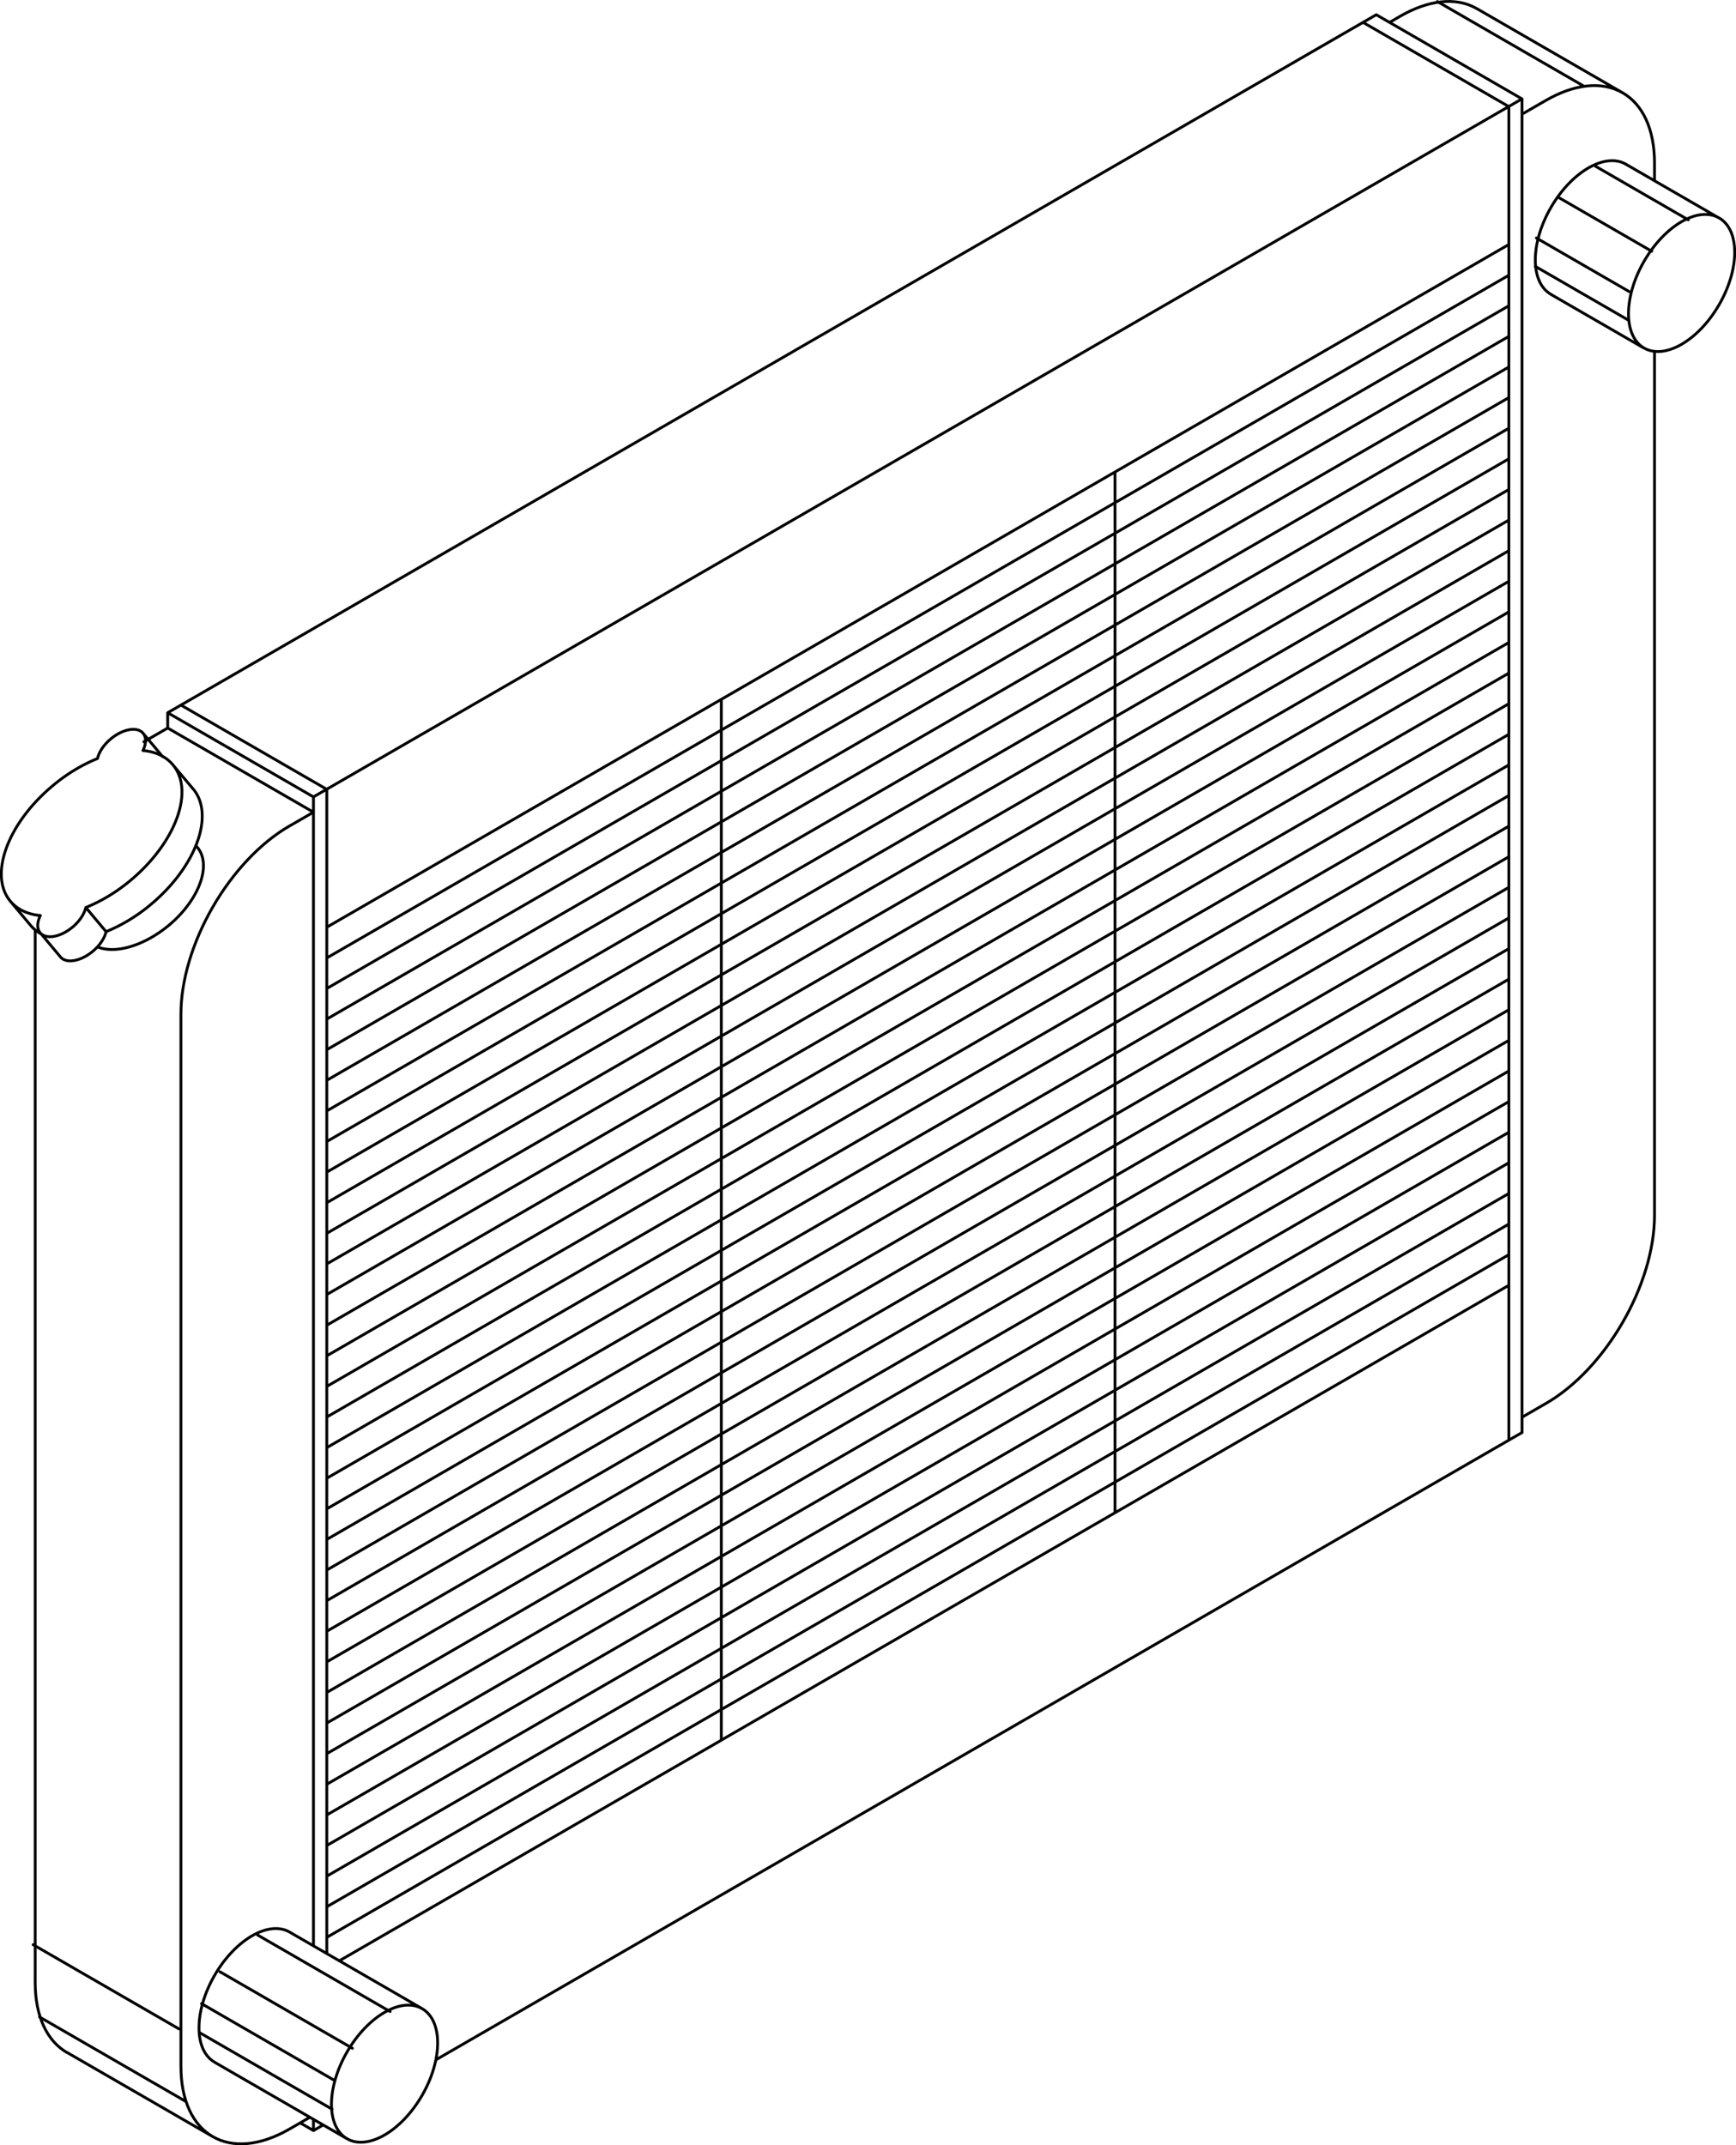<svg xmlns="http://www.w3.org/2000/svg" overflow="visible" viewBox="0 0 266.116 328.753"><switch><g><g fill="none" stroke="#000" stroke-linecap="round" stroke-width=".432"><path d="M48.045 326.5l1.499-.862m17.269-9.98l166.5-96.128m-185.26-97.41l185.26-106.97m-2.02 205.56V16.33M50.233 142.01l181.06-104.54m-181.2 261.89V120.95m.139 25.77l181.06-104.54M48.052 326.5v-1.732m0-26.58v-176.07m185.26 97.42V15.158m-188.92 111.41c-9.2 5.312-16.658 18.231-16.658 28.855m16.659-28.85l3.651-2.108m200.7-110.24c-3.252-1.878-7.515-1.295-11.779 1.167m16.66 9.618c0-5.313-1.866-9.045-4.881-10.785m-11.78 1.167l-3.65 2.108m3.65 197.58c9.2-5.312 16.66-18.229 16.66-28.854m-16.66 28.85l-3.651 2.109m20.31-30.96v-132.4m0-26.129v-2.69m-225.89 291.63c0 10.625 7.458 14.932 16.659 9.62m-16.659-9.62v-161.21m16.66 170.83l3.12-1.801m201.73-299.29c-3.178-1.835-8.329 1.14-11.507 6.644s-3.178 11.454 0 13.289m-193.34 250.98c-3.178-1.835-8.331 1.139-11.508 6.644-3.178 5.506-3.178 11.454 0 13.288m17.329-164.6l181.06-104.54M50.217 156.1l181.06-104.54M50.217 160.79l181.06-104.54M50.217 165.48l181.06-104.54M50.217 170.17l181.06-104.54M50.217 174.86l181.06-104.54M50.217 179.55l181.06-104.53M50.217 184.24l181.06-104.53M50.217 188.93L231.277 84.4M50.217 193.62l181.06-104.53M50.217 198.31l181.06-104.53M50.217 203.01l181.06-104.54M50.217 207.7l181.06-104.54M50.217 212.39l181.06-104.54M50.217 217.08l181.06-104.54M50.217 221.77l181.06-104.54M50.217 226.46l181.06-104.54M50.217 231.15l181.06-104.54M50.217 235.84l181.06-104.54M50.217 240.53l181.06-104.54M50.217 245.22l181.06-104.54M50.217 249.91l181.06-104.53M50.217 254.6l181.06-104.54M50.217 259.29l181.06-104.54M50.217 263.98l181.06-104.54M50.217 268.67l181.06-104.54M50.217 273.36l181.06-104.54M50.217 278.06l181.06-104.54M50.217 282.74l181.06-104.54M50.217 287.44l181.06-104.54M50.217 292.13l181.06-104.54M50.217 296.82l181.06-104.54m-60.36 39.54l60.354-34.846m-120.7 69.69l60.353-34.847m-118.92 68.67l58.568-33.813m0-.01v-159.49m60.35 124.65v-159.5m-145.22 36.9l179.98-103.91m-6.81 3.929l12.098-6.984m15.43-.929c-3.251-1.878-7.515-1.295-11.779 1.167M5.391 303.757c0 5.313 1.864 9.043 4.879 10.785m11.78-1.18M5.392 303.75V142.53m59.313 165.28c-3.178-1.836-8.331 1.14-11.509 6.644-3.177 5.506-3.177 11.455 0 13.288 3.179 1.836 8.331-1.141 11.509-6.643 3.177-5.51 3.177-11.46 0-13.29m161.7-306.48l22.342 12.899m-17.46 2.103l-22.34-12.9m24.37 11.727l-22.34-12.899m3.65.237l-1.62.936m36.24 21.74l14.216 8.208m-25.73 11.725l14.218 8.208m-203.9 71.15l-22.342-12.899m-3.652 2.11l3.652-2.108v-2.345m22.342 12.9l-22.342-12.899m24.373 11.73l-22.343-12.9M44.4 296.082l20.311 11.727m-31.82 8.21l20.311 11.727m-42.925-13.22l22.343 12.897m15.431-.93l-2.031-1.173M263.53 33.4c-3.178-1.835-8.331 1.14-11.509 6.644s-3.178 11.454 0 13.289c3.178 1.834 8.331-1.141 11.509-6.645 3.18-5.505 3.18-11.453 0-13.288m-30.21 183.78v2.345"/><path d="M220.34.238l22.342 12.899m1.9 12.343l14.218 8.208m-19.82-3.392l14.216 8.208m-17.68-2.033l14.216 8.209m-14.38-3.859l14.217 8.208M6.079 309.099l22.342 12.898m-23.345-23.99l22.342 12.9m12.071-14.38l20.312 11.728m-26.093-6.1l20.311 11.728m-23.128-6.84l20.311 11.727m-20.607-7.28l20.311 11.728m-20.659-193.37a3.961 3.961 0 00-.225-.244m-15.084 15.5c2.853 1.163 7.298-.268 10.962-3.32 4.657-3.907 6.603-9.255 4.347-11.944M4.698 141.81c.444.53.977.964 1.526 1.267m10.038-.31c2.504-1.006 4.896-2.5 6.928-4.22 6.879-5.772 9.754-13.673 6.421-17.645m-3.106-3.7c-1.095-1.304-2.722-2.022-4.596-2.188m-6.968 1.23c-2.504 1.006-4.896 2.5-6.928 4.221-6.879 5.772-9.754 13.673-6.421 17.646 1.094 1.304 2.722 2.021 4.597 2.187m6.966-1.23c2.505-1.005 4.896-2.5 6.928-4.218 6.879-5.775 9.754-13.674 6.421-17.646m-21.806 24.61l-3.107-3.7m28.021-17.2l-3.107-3.703m-4.567-4.84c-.896-1.068-3.122-.675-4.971.877-1.083.908-1.797 2.015-2.025 2.998m6.966-1.23c.544-1.103.518-2.058.029-2.647m.001 0c-.896-1.068-3.122-.675-4.971.877-1.083.908-1.797 2.015-2.025 2.998m6.966-1.23c.544-1.103.518-2.058.029-2.647m-15.749 27.93c-.545 1.104-.519 2.058-.03 2.647.896 1.069 3.122.676 4.971-.877 1.083-.908 1.798-2.013 2.025-2.999m-3.889 7.58c.896 1.066 3.122.674 4.972-.878 1.083-.91 1.797-2.016 2.024-2.998m5.674-30.4l3.022 3.605m-18.799 26.96l3.107 3.704m6.996-3.87l-3.107-3.703M17.776 116.248"/></g></g></switch></svg>